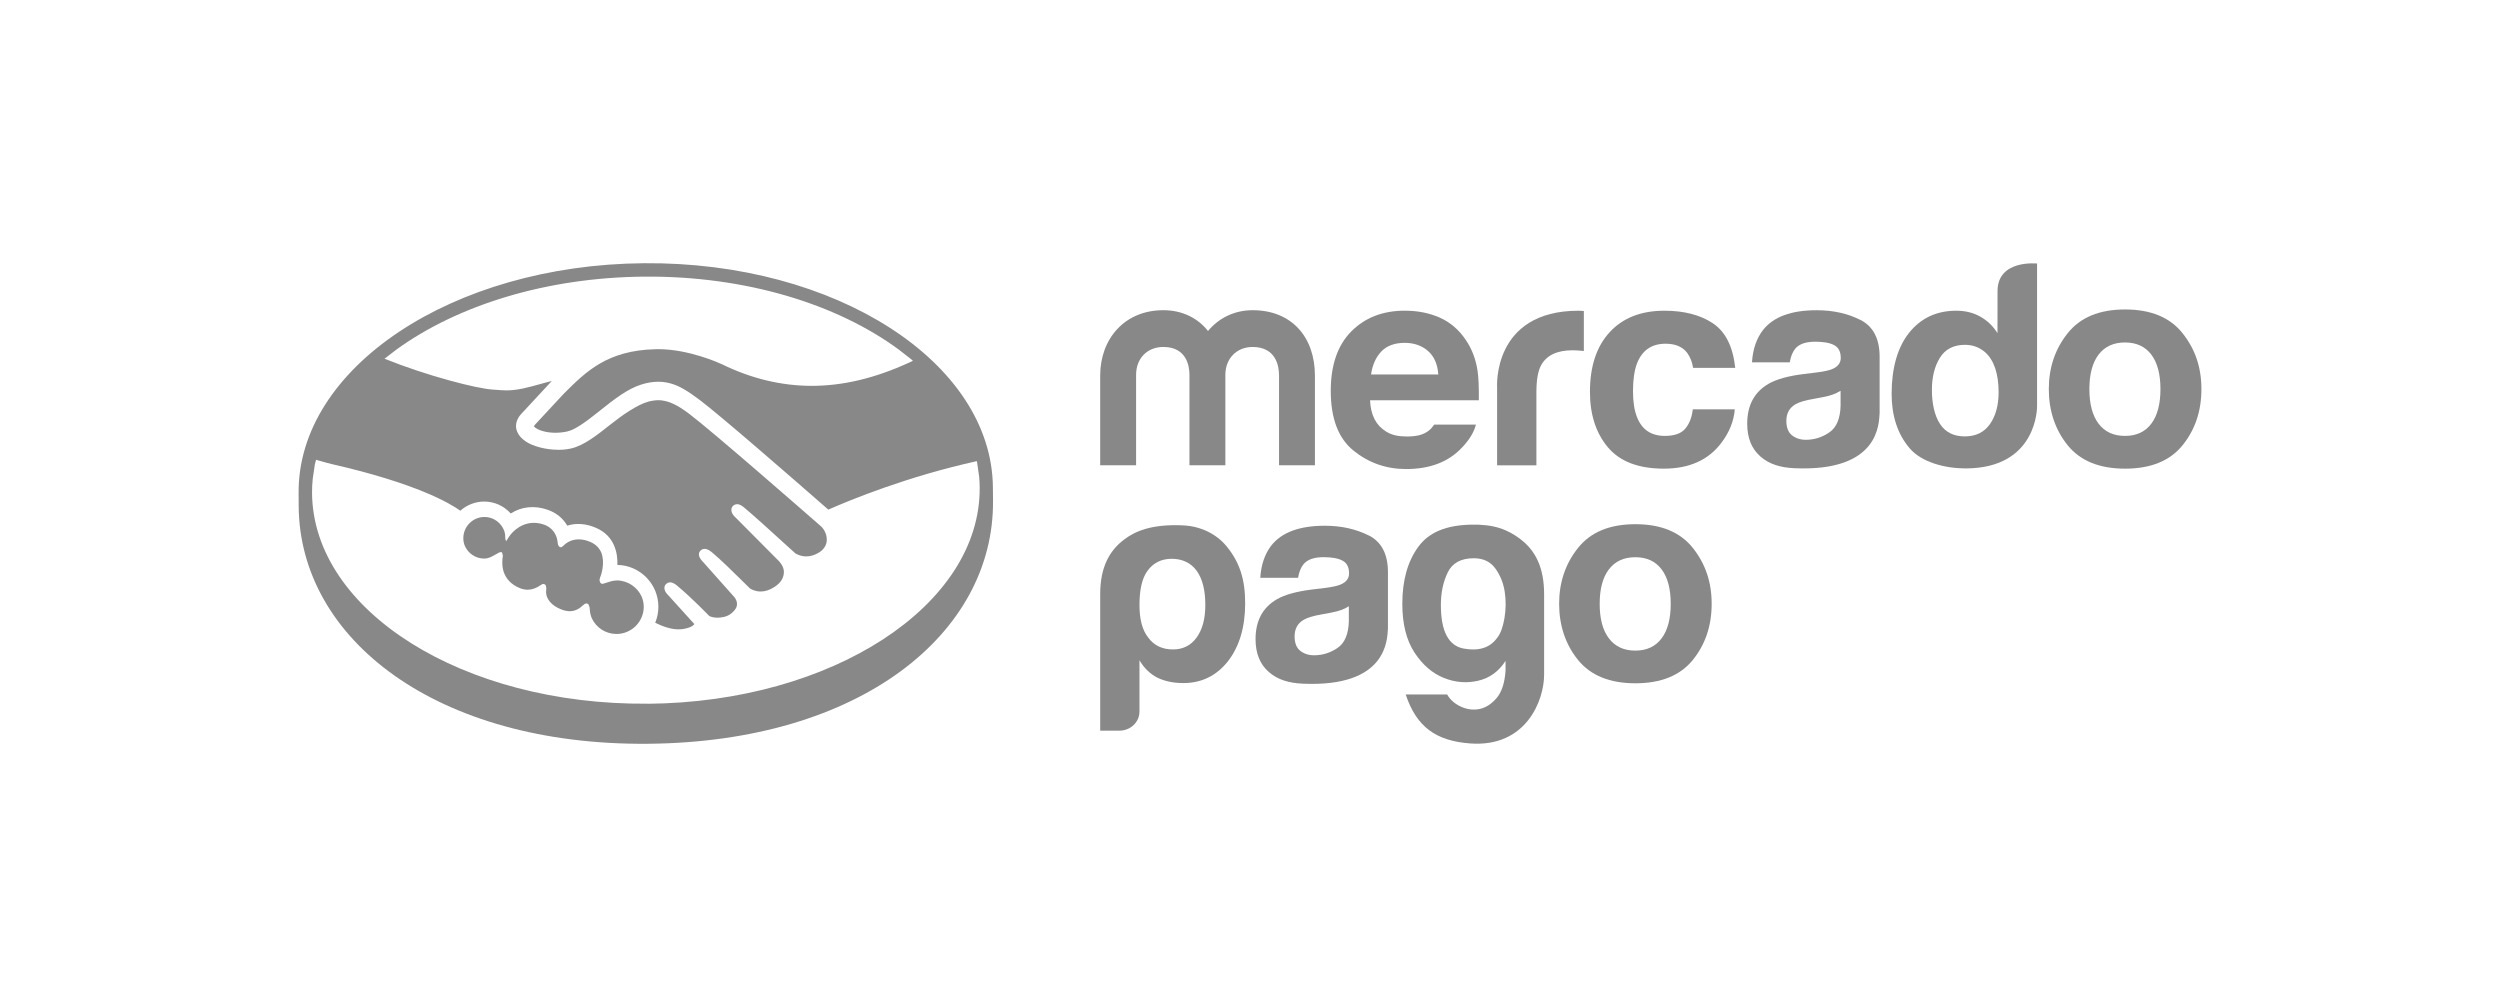 <?xml version="1.0" encoding="UTF-8"?> <svg xmlns="http://www.w3.org/2000/svg" id="logos" viewBox="0 0 1020.47 411.02"><defs><style> .cls-1 { fill: #888; } .cls-1, .cls-2 { stroke-width: 0px; } .cls-2 { fill: #888; } </style></defs><polygon class="cls-1" points="510.24 205.51 510.24 205.51 510.24 205.51 510.24 205.51"></polygon><polygon class="cls-1" points="510.24 205.51 510.24 205.51 510.24 205.51 510.24 205.51"></polygon><g><g><path class="cls-2" d="m890.87,135.99c-5.14-6.45-12.95-9.67-23.43-9.67s-18.28,3.22-23.42,9.67c-5.15,6.44-7.72,14.06-7.72,22.85s2.57,16.58,7.72,22.94c5.14,6.34,12.95,9.52,23.42,9.52s18.28-3.18,23.43-9.52c5.15-6.36,7.72-14,7.72-22.94s-2.57-16.4-7.72-22.85Zm-12.74,36.97c-2.5,3.31-6.07,4.97-10.74,4.97s-8.25-1.66-10.76-4.97c-2.52-3.31-3.77-8.02-3.77-14.13s1.25-10.8,3.77-14.1c2.52-3.29,6.11-4.94,10.76-4.94s8.24,1.65,10.74,4.94c2.49,3.3,3.74,8,3.74,14.1s-1.25,10.82-3.74,14.13Z"></path><path class="cls-2" d="m759.41,130.6c-5.21-2.64-11.18-3.97-17.9-3.97-10.33,0-17.62,2.69-21.86,8.07-2.67,3.44-4.17,7.84-4.51,13.19h15.43c.38-2.37,1.13-4.23,2.27-5.61,1.59-1.87,4.3-2.8,8.12-2.8,3.41,0,6,.47,7.77,1.43,1.75.95,2.64,2.68,2.64,5.18,0,2.06-1.15,3.56-3.44,4.54-1.28.56-3.41,1.03-6.39,1.4l-5.47.67c-6.21.79-10.93,2.1-14.12,3.93-5.84,3.37-8.76,8.8-8.76,16.32,0,5.79,1.8,10.27,5.44,13.43,3.62,3.16,8.23,4.48,13.79,4.74,34.89,1.56,34.5-18.38,34.82-22.53v-22.96c0-7.36-2.61-12.38-7.82-15.04Zm-8.1,34.84c-.11,5.34-1.64,9.03-4.58,11.05-2.94,2.02-6.16,3.03-9.64,3.03-2.21,0-4.08-.62-5.62-1.83-1.54-1.22-2.3-3.19-2.3-5.92,0-3.06,1.26-5.32,3.77-6.78,1.49-.86,3.94-1.59,7.35-2.17l3.64-.68c1.81-.35,3.24-.72,4.28-1.11,1.05-.38,2.07-.89,3.09-1.53v5.95Z"></path><path class="cls-2" d="m679.85,140.3c3.99,0,6.92,1.23,8.82,3.7,1.29,1.82,2.1,3.87,2.42,6.15h17.21c-.94-8.69-3.98-14.75-9.11-18.18-5.15-3.42-11.74-5.14-19.8-5.14-9.48,0-16.92,2.91-22.3,8.72-5.39,5.82-8.09,13.95-8.09,24.41,0,9.26,2.44,16.8,7.32,22.62,4.88,5.81,12.49,8.72,22.83,8.72s18.17-3.49,23.43-10.46c3.3-4.32,5.15-8.9,5.54-13.75h-17.15c-.35,3.21-1.35,5.82-3.01,7.83-1.65,2-4.44,3.01-8.39,3.01-5.55,0-9.34-2.53-11.34-7.61-1.1-2.71-1.66-6.29-1.66-10.76s.56-8.43,1.66-11.27c2.09-5.32,5.97-7.99,11.63-7.99Z"></path><path class="cls-2" d="m643.82,143.04c.78.04,1.67.11,2.69.23v-16.32c-.71-.05-1.18-.07-1.38-.09-.21-.02-.46-.03-.76-.03-35.36,0-33.27,31.3-33.27,31.3v31.8h16.04v-29.82c0-4.89.62-8.5,1.84-10.86,2.2-4.17,6.51-6.27,12.92-6.27.48,0,1.12.03,1.9.06Z"></path><path class="cls-2" d="m552.5,183.95c6.19,5,13.36,7.51,21.46,7.51,9.83,0,17.47-2.97,22.93-8.9,2.95-3.11,4.79-6.2,5.57-9.25h-17.02c-.67.96-1.39,1.79-2.19,2.43-2.27,1.86-5.34,2.43-8.97,2.43-3.43,0-6.11-.52-8.54-2.05-4-2.46-6.26-6.62-6.5-12.74h44.4c.06-5.27-.11-9.3-.53-12.1-.73-4.77-2.36-8.98-4.85-12.6-2.77-4.11-6.29-7.11-10.54-9.02-4.25-1.89-9.02-2.84-14.32-2.84-8.94,0-16.2,2.82-21.8,8.44-5.6,5.64-8.4,13.73-8.4,24.29,0,11.27,3.1,19.41,9.31,24.4Zm11.38-40.52c2.26-2.32,5.42-3.48,9.52-3.48,3.76,0,6.91,1.09,9.46,3.29,2.53,2.19,3.95,5.4,4.24,9.62h-27.45c.57-3.97,2-7.11,4.24-9.43Z"></path><path class="cls-2" d="m522.09,153.02v36.9h14.65v-36.55c0-15.71-9.43-26.75-25.44-26.75-7.45,0-13.89,3.26-18.21,8.49-4.11-5.23-10.44-8.49-18.23-8.49-15.67,0-25.78,11.51-25.78,26.75v36.55h14.66v-36.9c0-6.74,4.55-11.39,11.11-11.39,9.66,0,10.67,8.02,10.67,11.39v36.9h14.66v-36.9c0-6.74,4.67-11.39,11.11-11.39,9.67,0,10.78,8.02,10.78,11.39Z"></path><path class="cls-2" d="m815.37,118.81l-.02,17.19c-1.79-2.88-4.11-5.12-6.98-6.74-2.86-1.62-6.14-2.43-9.84-2.43-8.02,0-14.41,2.99-19.2,8.94-4.8,5.97-7.19,14.57-7.19,24.97,0,9.03,2.43,16.42,7.3,22.18,4.87,5.75,14.4,8.28,22.87,8.28,29.54,0,29.2-25.33,29.2-25.33v-58.3s-16.14-1.73-16.14,11.26Zm-3.09,54.29c-2.34,3.36-5.78,5.03-10.29,5.03s-7.88-1.69-10.09-5.06c-2.22-3.38-3.32-8.29-3.32-13.92,0-5.22,1.08-9.59,3.26-13.11,2.18-3.52,5.6-5.29,10.26-5.29,3.06,0,5.74.97,8.06,2.9,3.76,3.21,5.65,8.97,5.65,16.42,0,5.32-1.18,9.67-3.53,13.03Z"></path><path class="cls-2" d="m483,214.45c-13.21-.62-19.89,2.53-24.24,5.85-6.01,4.58-9.67,11.37-9.67,22.21v55.74h7.77c2.09,0,4.16-.72,5.69-2.13,1.72-1.58,2.57-3.51,2.57-5.78v-20.83c1.89,3.26,4.39,5.66,7.54,7.22,2.98,1.39,6.44,2.09,10.37,2.09,7.39,0,13.45-2.94,18.16-8.84,4.71-6.06,7.07-13.96,7.07-23.73s-2.23-16.73-7.58-23.25c-4.32-5.26-10.89-8.23-17.7-8.54Zm5.47,45.75c-2.36,3.27-5.58,4.89-9.67,4.89-4.4,0-7.79-1.62-10.14-4.89-2.36-2.95-3.54-7.35-3.54-13.26,0-6.35,1.1-11.01,3.29-13.96,2.37-3.25,5.67-4.89,9.91-4.89s7.78,1.64,10.14,4.89c2.37,3.26,3.54,7.91,3.54,13.96,0,5.6-1.18,10.01-3.54,13.26Z"></path><path class="cls-2" d="m620.81,220.2c-5.45-4.13-11.02-6.29-20.61-6.04-9.72.26-16.8,2.98-21.2,8.95-4.4,5.96-6.59,13.76-6.59,23.36,0,8.21,1.66,14.84,4.97,19.9,3.32,5.03,7.3,8.48,11.94,10.33,4.62,1.87,9.29,2.25,14,1.18,4.71-1.09,8.46-3.79,11.23-8.13v3.94c-.32,4.97-1.51,8.68-3.58,11.17-2.1,2.47-4.41,3.98-6.96,4.53-2.53.53-5.09.24-7.63-.93-2.56-1.16-4.44-2.83-5.68-4.99h-16.91c4.38,13.16,12.24,18.97,26.4,20,22.85,1.65,30.13-17.7,30.1-28.13v-32.79c0-10.84-3.53-17.79-9.5-22.32Zm-6.72,32.21c-.62,3.63-1.62,6.32-3.01,8.01-2.93,4.03-7.49,5.45-13.66,4.31-6.18-1.17-9.27-7.1-9.27-17.79,0-4.97.92-9.38,2.79-13.26,1.86-3.86,5.4-5.81,10.65-5.81,3.86,0,6.8,1.4,8.8,4.18,2.01,2.79,3.29,5.96,3.83,9.54.54,3.56.49,7.17-.12,10.81Z"></path><path class="cls-2" d="m558.69,218.57c-5.22-2.63-11.19-3.97-17.9-3.97-10.33,0-17.61,2.69-21.85,8.07-2.66,3.44-4.17,7.83-4.51,13.18h15.44c.38-2.36,1.13-4.23,2.27-5.61,1.59-1.87,4.3-2.81,8.12-2.81,3.43,0,6.01.47,7.77,1.43,1.75.95,2.64,2.68,2.64,5.19,0,2.06-1.15,3.57-3.44,4.54-1.28.56-3.41,1.02-6.39,1.4l-5.46.66c-6.21.79-10.94,2.1-14.12,3.93-5.85,3.37-8.76,8.8-8.76,16.31,0,5.79,1.8,10.27,5.44,13.43,3.62,3.17,8.23,4.49,13.8,4.75,34.87,1.56,34.48-18.39,34.8-22.53v-22.96c0-7.36-2.6-12.37-7.81-15.03Zm-8.11,34.83c-.1,5.35-1.63,9.03-4.57,11.05-2.94,2.02-6.16,3.03-9.64,3.03-2.21,0-4.08-.62-5.62-1.83s-2.31-3.19-2.31-5.92c0-3.06,1.26-5.32,3.78-6.78,1.5-.86,3.94-1.59,7.34-2.17l3.65-.68c1.82-.35,3.24-.71,4.27-1.1,1.06-.38,2.08-.89,3.1-1.54v5.95Z"></path><path class="cls-2" d="m667.55,213.97c-10.46,0-18.27,3.22-23.41,9.67-5.15,6.44-7.72,14.05-7.72,22.83s2.57,16.58,7.72,22.93c5.14,6.33,12.95,9.51,23.41,9.51s18.28-3.18,23.43-9.51c5.14-6.36,7.7-14,7.7-22.93s-2.57-16.39-7.7-22.83c-5.15-6.45-12.96-9.67-23.43-9.67Zm10.68,46.62c-2.49,3.31-6.06,4.98-10.72,4.98s-8.25-1.66-10.76-4.98c-2.53-3.3-3.78-8.01-3.78-14.11s1.25-10.8,3.78-14.09c2.51-3.3,6.1-4.94,10.76-4.94s8.23,1.65,10.72,4.94c2.5,3.29,3.74,7.99,3.74,14.09s-1.25,10.81-3.74,14.11Z"></path></g><g><path class="cls-2" d="m405.29,198.94c-.43-51.06-64.22-92.16-142.48-91.5-78.26.65-141.35,42.81-140.92,93.87.01,1.32.02,4.97.03,5.43.45,54.16,56.27,97.58,142.52,96.86,86.78-.72,141.35-45.05,140.9-99.22l-.05-5.43Zm-140.95,88.3c-75.25.63-136.57-37.89-136.97-86.03-.02-1.94.1-3.86.28-5.77l.87-5.89c.13-.63.33-1.25.48-1.87,3.1.9,5.34,1.51,6.44,1.76,34.62,7.89,48.38,16.09,52.46,19.03,2.67-2.39,6.18-3.74,9.74-3.74h.01c4.15,0,8.05,1.77,10.83,4.87,4.35-2.8,9.64-3.4,15.01-1.53,3.51,1.2,6.29,3.44,8.05,6.5,3.58-1.15,7.64-.88,11.69.87,7.81,3.35,8.93,10.57,8.78,15.15,9.27.19,16.75,7.8,16.73,17.12,0,2.22-.45,4.45-1.29,6.49,2.57,1.3,6.97,3.1,10.85,2.63,3.69-.46,4.79-1.65,5.05-2,.03-.03.05-.07.07-.1l-10.45-11.54c-1.82-1.71-2.29-3.48-1.19-4.68.46-.51,1.1-.8,1.79-.8,1.21,0,2.25.88,3.01,1.52,5.67,4.72,12.45,11.73,12.52,11.8l.17.18c.15.17.59.53,2.02.79.48.09,1.02.14,1.57.14,1.06,0,3.73-.17,5.68-1.77.35-.31.74-.67,1.1-1.06l.4-.52c1.78-2.27.09-4.58-.26-5.02l-12.72-14.3s-.5-.47-.93-1.05c-1.39-1.84-.76-3.06-.26-3.62.48-.5,1.09-.76,1.75-.76,1.14,0,2.19.75,3.16,1.56,3.41,2.85,8.03,7.4,12.5,11.8l2.82,2.78c.34.22,2.03,1.27,4.38,1.27,1.88,0,3.8-.64,5.71-1.91,2.65-1.73,3.89-3.85,3.77-6.47-.2-2.29-2.1-4.11-2.12-4.13l-17.49-17.6c-1.8-1.54-2.34-3.4-1.3-4.68.44-.56,1.18-.83,1.83-.86,1.13,0,2.13.75,3.13,1.59,3.11,2.6,9.72,8.52,19.64,17.58.57.52.92.84.98.89,0,0,1.81,1.25,4.49,1.26,1.77,0,3.54-.56,5.27-1.65,1.9-1.21,2.99-2.94,3.08-4.87.17-3.52-2.28-5.7-2.31-5.72-4.66-4.08-44.57-38.99-53.86-45.97-5.37-4.04-8.35-5.1-11.42-5.5-.33-.05-.67-.05-1.03-.06-1.24,0-2.82.22-4.12.56-4.73,1.29-10.95,5.72-15.34,9.2-5.71,4.53-11.06,8.77-16.27,9.94-1.64.37-3.43.59-5.28.55-4.92-.01-10.24-1.37-13.23-3.39-1.67-1.12-2.87-2.47-3.47-3.89-1.55-3.61.76-6.51,1.84-7.59l12.01-12.96c.08-.08.17-.17.25-.25-1.72.41-3.43.88-5.24,1.39-4.36,1.21-8.77,2.44-13.25,2.44h-.02c-1.5,0-2.98-.13-4.41-.24l-1.44-.11c-6.29-.41-26.3-5.48-43.93-12.57.02-.02.04-.04.06-.05l4.87-3.74c24.79-17.93,60.83-29.38,101.04-29.72,41.54-.35,78.81,11.25,103.96,29.79l4.83,3.76c.32.27.61.55.93.82l-1.58.73c-13.93,6.38-26.95,9.48-39.78,9.48h-.06c-12.33-.02-24.6-2.98-36.46-8.78-1.35-.63-13.66-6.18-26.09-6.2-.32,0-.65,0-.97.02-19.8.44-28.44,9.05-37.58,18.17l-11.82,12.72c-.24.31-.34.5-.39.6,1.36,1.54,4.91,2.61,8.76,2.62,1.64,0,3.29-.18,4.9-.54,3.61-.8,8.55-4.72,13.33-8.51l.33-.26c5.31-4.21,10.79-8.56,16.39-10.33,2.47-.79,4.85-1.19,7.07-1.19h.03c2.41,0,4.28.47,5.64.88,2.96.88,6.32,2.84,11.23,6.54,8.03,6.03,36.16,30.47,52.52,44.78,9.1-4.02,32.18-13.49,60.56-19.78,0,0,0-.04.02-.11.04.21.11.41.15.62l.84,5.87c.12,1.44.2,2.89.21,4.35.4,48.14-60.27,87.67-135.53,88.3Z"></path><path class="cls-2" d="m251.8,236.93h0c-1.56,0-3.23.57-4.34.95-.76.26-1.21.42-1.58.42h-.23l-.32-.16c-.24-.16-.35-.38-.41-.65-.33-.47-.23-1.22.35-2.61.03-.07,1.76-4.92.26-9.1-.73-1.82-2.09-3.5-4.53-4.55-1.65-.72-3.26-1.07-4.77-1.07-3.3,0-5.4,1.68-6.37,2.69-.24.24-.56.52-1,.52-.13,0-.71-.08-.94-.78-.11-.17-.21-.39-.24-.72-.05-.7-.2-1.76-.6-2.89-.76-1.93-2.29-4.01-5.39-4.96-1.27-.39-2.53-.6-3.75-.6-6.43,0-9.92,5.3-10.07,5.53l-1.27,1.98-.05-.37s-.05.04-.07.04c-.26-.07-.3-2.33-.3-2.33-.06-.51-.18-1-.32-1.47-1.2-3.39-4.4-5.78-8.08-5.78-4.77,0-8.66,3.88-8.66,8.67,0,1.09.22,2.12.59,3.08,1.33,3.07,4.38,5.23,7.93,5.24,2.23,0,3.98-1.36,5.98-2.41.54-.28,1.11-.32,1.27-.09.15.22.21.46.22.73.11.22.17.46.13.77-.2,1.18-.47,3.74.35,6.41.88,2.56,2.8,5.16,6.77,6.71,1,.39,2.02.59,3,.59,1.78,0,3.54-.62,5.37-1.9.44-.31.78-.47,1.1-.44.21.02.55.09.78.35.18.2.24.43.26.67.13.32.16.68.1,1.03-.09.66-.14,1.68.17,2.83.61,1.84,2.14,3.95,5.84,5.45,1.27.52,2.48.78,3.59.78,2.45,0,4.13-1.24,5.45-2.46.47-.43.88-.71,1.34-.71.69,0,.97.5,1.09,1,.22.43.26.97.27,1.25.05,1.36.37,2.64.86,3.82,1.75,3.78,5.59,6.38,10.06,6.39,6.12,0,11.11-4.97,11.13-11.08,0-1.44-.3-2.81-.81-4.08-1.73-3.89-5.62-6.65-10.16-6.7Z"></path></g></g></svg> 